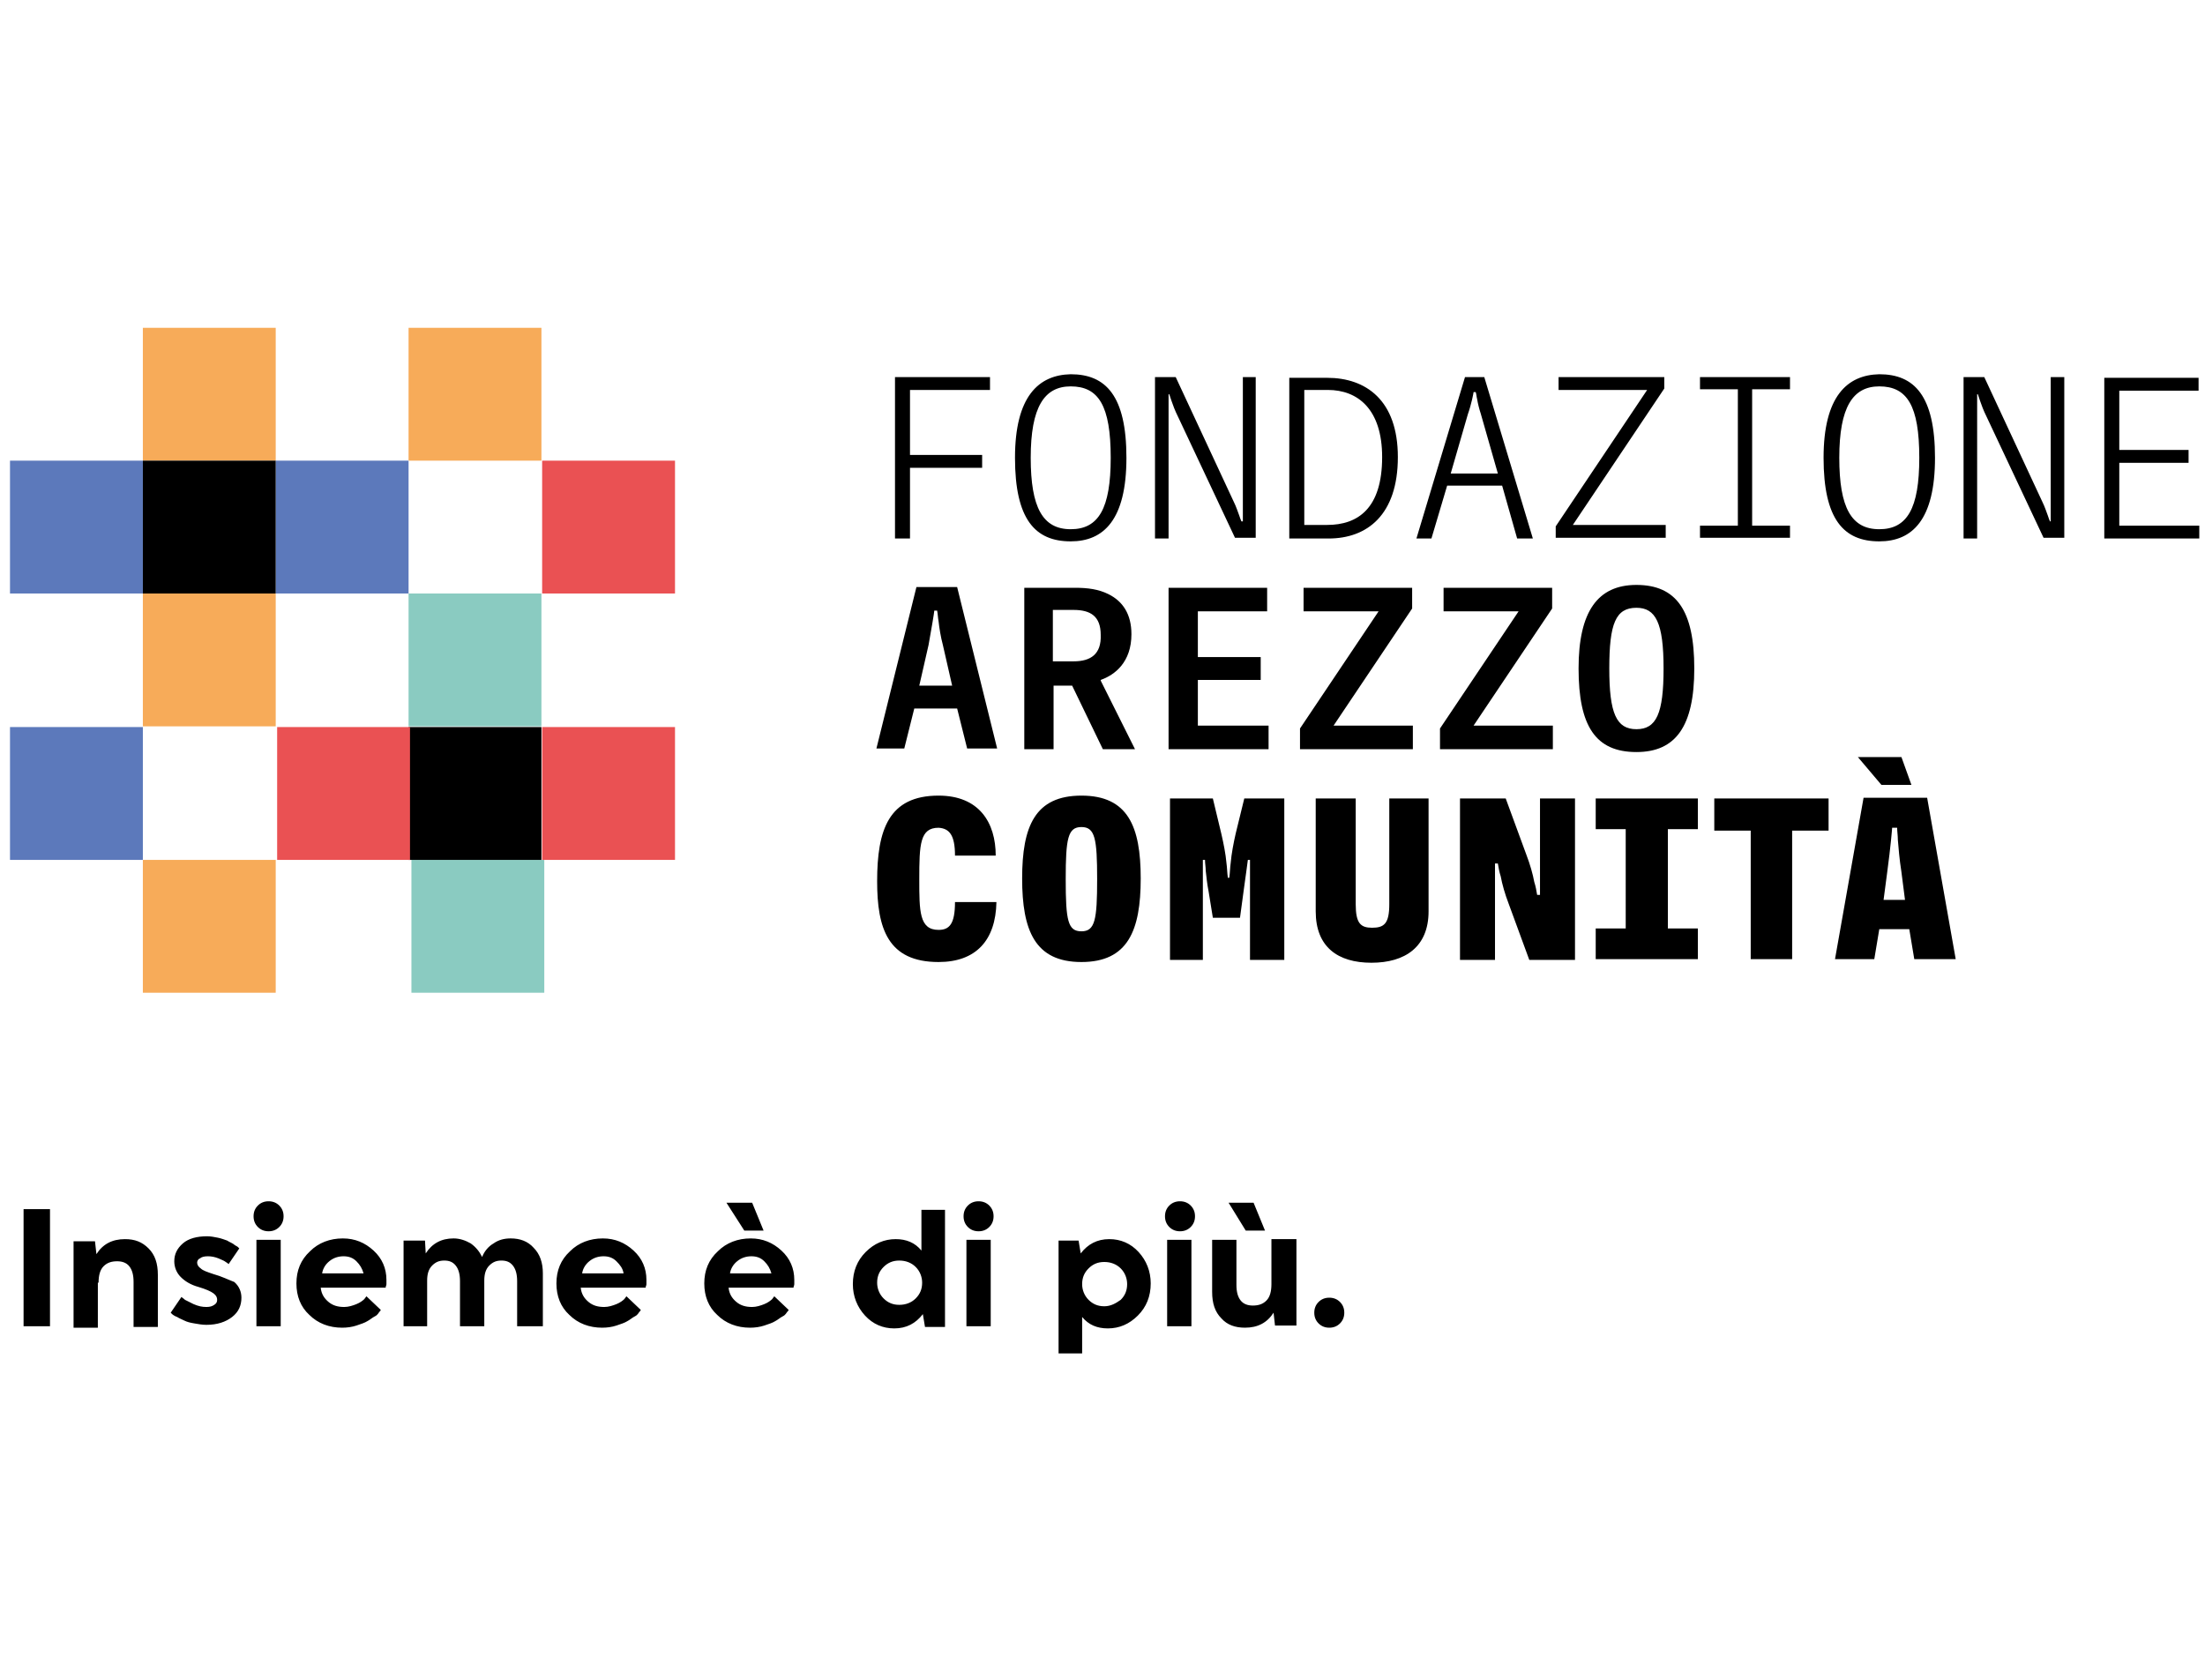 <?xml version="1.0" encoding="UTF-8"?> <svg xmlns="http://www.w3.org/2000/svg" xmlns:xlink="http://www.w3.org/1999/xlink" version="1.1" id="Livello_1" x="0px" y="0px" viewBox="0 0 308.7 235.2" style="enable-background:new 0 0 308.7 235.2;" xml:space="preserve"> <style type="text/css"> .st0{fill:#F7AB59;} .st1{fill:#8ACBC1;} .st2{fill:#5C79BB;} .st3{fill:#EA5153;} </style> <rect x="20" y="45.9" class="st0" width="18.6" height="18.6"></rect> <rect x="57.2" y="45.9" class="st0" width="18.6" height="18.6"></rect> <rect x="20" y="83.1" class="st0" width="18.6" height="18.6"></rect> <rect x="57.2" y="83.1" class="st1" width="18.6" height="18.6"></rect> <rect x="20" y="120.4" class="st0" width="18.6" height="18.6"></rect> <rect x="57.6" y="120.4" class="st1" width="18.6" height="18.6"></rect> <rect x="1.4" y="64.5" class="st2" width="18.6" height="18.6"></rect> <rect x="38.6" y="64.5" class="st2" width="18.6" height="18.6"></rect> <rect x="1.4" y="101.8" class="st2" width="18.6" height="18.6"></rect> <rect x="20" y="64.5" width="18.6" height="18.6"></rect> <rect x="57.2" y="101.8" width="18.6" height="18.6"></rect> <rect x="75.9" y="64.5" class="st3" width="18.6" height="18.6"></rect> <rect x="75.9" y="101.8" class="st3" width="18.6" height="18.6"></rect> <rect x="38.8" y="101.8" class="st3" width="18.6" height="18.6"></rect> <g> <path d="M267.6,109.9l-1.4-3.9h-6.1l3.3,3.9H267.6z M267.3,130.1l0.7,4.2h5.8l-4-22.6h-8.9l-4,22.6h5.5l0.7-4.2H267.3z M264.9,115.9h0.7c0,0.5,0.1,1.1,0.1,1.7c0.1,1.1,0.2,2.6,0.5,4.5l0.5,3.9h-3l0.5-3.8C264.7,118.5,264.9,116,264.9,115.9 M256,116.3v-4.5h-16v4.5h5.1v18h5.8v-18H256z M233.5,130v-13.9h4.2v-4.3h-14.3v4.3h4.2V130h-4.2v4.3h14.3V130H233.5z M204.4,111.8 v22.6h4.9v-13.5h0.4c0.1,0.6,0.2,1.2,0.4,1.8c0.2,1.1,0.6,2.5,1.1,3.8l2.9,7.9h6.4v-22.6h-4.9v13.5h-0.4c-0.1-0.6-0.2-1.2-0.4-1.8 c-0.2-1.1-0.6-2.5-1.1-3.8l-2.9-7.9H204.4z M184.2,111.8v15.8c0,5,3.1,7.2,7.8,7.2c4.7,0,8-2.2,8-7.2v-15.8h-5.5v14.8 c0,2.7-0.7,3.3-2.4,3.3c-1.6,0-2.3-0.6-2.3-3.3v-14.8H184.2z M163.8,111.8v22.6h4.6v-14h0.3c0,0.5,0.1,1,0.1,1.5 c0.1,0.9,0.2,1.9,0.4,2.9l0.6,3.7h3.8l0.5-3.7c0.1-0.9,0.3-2,0.4-2.9l0.2-1.5h0.3v14h4.8v-22.6h-5.6l-1.2,4.9 c-0.3,1.3-0.6,2.9-0.7,4.1c-0.1,0.7-0.1,1.4-0.2,2.1h-0.2c-0.1-0.7-0.1-1.4-0.2-2.1c-0.1-1.2-0.4-2.7-0.7-4l-1.2-5H163.8z M151.4,130.4c-1.9,0-2.2-1.5-2.2-7.3c0-5.7,0.3-7.3,2.2-7.3c1.9,0,2.2,1.6,2.2,7.3C153.6,128.8,153.3,130.4,151.4,130.4 M143.1,123c0,7.3,1.8,11.7,8.3,11.7c6.5,0,8.3-4.4,8.3-11.7s-1.8-11.6-8.3-11.6C144.9,111.4,143.1,115.7,143.1,123 M133.7,119.8 h5.7c0-4.6-2.3-8.4-8-8.4c-7,0-8.6,4.8-8.6,12c0,6.6,1.5,11.3,8.6,11.3c5.2,0,8-3,8.1-8.4h-5.8c0,3.1-0.8,3.9-2.3,3.9 c-2.7,0-2.7-2.6-2.7-7.1c0-4.9,0.1-7.2,2.7-7.2C132.9,116,133.7,116.9,133.7,119.8"></path> <path d="M229.1,102.1c-2.8,0-3.8-2.2-3.8-8.5c0-6.3,0.9-8.5,3.8-8.5c2.7,0,3.8,2.1,3.8,8.5C232.9,99.9,231.9,102.1,229.1,102.1 M221,93.6c0,8.1,2.4,11.7,8.1,11.7c5.5,0,8.1-3.6,8.1-11.7c0-8.1-2.5-11.7-8.1-11.7C223.7,81.9,221,85.6,221,93.6 M202.1,82.3v3.3 h10.5l-11,16.4v2.9h15.8v-3.3h-11.1l11-16.4v-2.9H202.1z M182.5,82.3v3.3H193l-11,16.4v2.9h15.8v-3.3h-11.1l11-16.4v-2.9H182.5z M163.6,82.3v22.6h14v-3.3h-9.9v-6.4h8.8v-3.2h-8.8v-6.4h9.7v-3.3H163.6z M150.1,96l4.3,8.9h4.5l-4.8-9.6v-0.1 c2-0.7,4.3-2.5,4.3-6.4c0-2.8-1.2-4.6-3.2-5.6c-1.4-0.7-2.9-0.9-4.7-0.9h-7.1v22.6h4.1V96H150.1z M150.3,92.6h-2.9v-7.2h2.9 c2.4,0,3.8,0.9,3.8,3.5C154.2,91.6,152.7,92.6,150.3,92.6 M134,99.2l1.4,5.6h4.2l-5.6-22.6h-5.7l-5.6,22.6h3.9l1.4-5.6H134z M130.8,85.5h0.4c0.1,0.5,0.1,1,0.2,1.5c0.1,0.9,0.3,2.2,0.6,3.3l1.3,5.7h-4.6l1.3-5.7C130.4,88.1,130.8,85.7,130.8,85.5"></path> <path d="M294.6,52.8v22.6h13.3v-1.8h-11.2v-8.8h9.7V63h-9.7v-8.3h11.1v-1.8H294.6z M274.9,52.8v22.6h1.9V55.2h0.1 c0.1,0.3,0.2,0.6,0.3,0.9c0.2,0.6,0.5,1.4,0.9,2.2l8,17h2.9V52.8h-1.9V73H287c-0.1-0.2-0.2-0.5-0.3-0.8c-0.2-0.5-0.4-1.2-0.8-2 l-8.1-17.4H274.9z M263.1,74.1c-3.9,0-5.6-3-5.6-10c0-7.1,1.9-10,5.6-10c3.9,0,5.6,2.7,5.6,10C268.7,71.2,267,74.1,263.1,74.1 M255.3,64.1c0,8.6,2.8,11.7,7.8,11.7c4.6,0,7.8-3,7.8-11.7c0-8.7-2.9-11.7-7.8-11.7C258.6,52.5,255.3,55.5,255.3,64.1 M245.3,73.6 V54.5h5.3v-1.7H238v1.7h5.3v19.1H238v1.7h12.6v-1.7H245.3z M218.2,52.8v1.8h12.4l-12.8,19.1v1.6h15.4v-1.8h-13l12.8-19.1v-1.6 H218.2z M210.3,68l2.1,7.4h2.2l-6.8-22.6h-2.7l-6.8,22.6h2.1l2.2-7.4H210.3z M206.3,54.9h0.3c0.1,0.3,0.1,0.6,0.2,1 c0.1,0.6,0.3,1.4,0.5,2l2.4,8.4h-6.6l2.4-8.3C206,56.6,206.3,55,206.3,54.9 M185.8,73.5h-3.2V54.6h3.3c4.2,0,7.6,2.7,7.6,9.4 C193.5,71.2,190.1,73.5,185.8,73.5 M180.5,52.8v22.6h5.5c5.4,0,9.7-3.3,9.7-11.4c0-8-4.5-11.1-9.9-11.1H180.5z M161.7,52.8v22.6 h1.9V55.2h0.1c0.1,0.3,0.2,0.6,0.3,0.9c0.2,0.6,0.5,1.4,0.9,2.2l8,17h2.9V52.8H174V73h-0.2c-0.1-0.2-0.2-0.5-0.3-0.8 c-0.2-0.5-0.4-1.2-0.8-2l-8.1-17.4H161.7z M149.9,74.1c-3.9,0-5.6-3-5.6-10c0-7.1,1.9-10,5.6-10c3.9,0,5.6,2.7,5.6,10 C155.5,71.2,153.8,74.1,149.9,74.1 M142.1,64.1c0,8.6,2.8,11.7,7.8,11.7c4.6,0,7.8-3,7.8-11.7c0-8.7-2.9-11.7-7.8-11.7 C145.4,52.5,142.1,55.5,142.1,64.1 M127.4,75.3v-9.8h10.1v-1.8h-10.1v-9.1h11.2v-1.8h-13.3v22.6H127.4z"></path> <path d="M186.1,181.7c-0.6,0-1.1,0.2-1.5,0.6c-0.4,0.4-0.6,0.9-0.6,1.5s0.2,1.1,0.6,1.5c0.4,0.4,0.9,0.6,1.5,0.6 c0.6,0,1.1-0.2,1.5-0.6c0.4-0.4,0.6-0.9,0.6-1.5c0-0.6-0.2-1.1-0.6-1.5C187.2,181.9,186.7,181.7,186.1,181.7 M174.4,172.3h2.7 l-1.6-3.9H172L174.4,172.3z M178,179.8c0,1-0.2,1.8-0.7,2.3c-0.5,0.5-1.1,0.7-1.9,0.7c-0.7,0-1.3-0.2-1.7-0.7s-0.6-1.2-0.6-2.2 v-6.3h-3.4v7.3c0,1.6,0.4,2.8,1.3,3.7c0.8,0.9,1.9,1.3,3.3,1.3c1.8,0,3.1-0.7,4-2.1l0.2,1.8h3v-12.1H178V179.8z M165.2,168.2 c-0.6,0-1.1,0.2-1.5,0.6c-0.4,0.4-0.6,0.9-0.6,1.5c0,0.6,0.2,1.1,0.6,1.5c0.4,0.4,0.9,0.6,1.5,0.6c0.6,0,1.1-0.2,1.5-0.6 s0.6-0.9,0.6-1.5c0-0.6-0.2-1.1-0.6-1.5C166.3,168.4,165.8,168.2,165.2,168.2 M163.4,185.7h3.4v-12.1h-3.4V185.7z M148.1,189.5h3.4 v-5.1c0.9,1.1,2.1,1.6,3.6,1.6c1.6,0,3-0.6,4.2-1.8c1.2-1.2,1.8-2.7,1.8-4.5c0-1.7-0.6-3.2-1.7-4.4c-1.1-1.2-2.5-1.8-4.1-1.8 c-1.7,0-3,0.7-4,2l-0.3-1.8h-2.8V189.5z M154.6,182.9c-0.9,0-1.6-0.3-2.2-0.9c-0.6-0.6-0.9-1.4-0.9-2.2c0-0.9,0.3-1.6,0.9-2.2 c0.6-0.6,1.3-0.9,2.2-0.9c0.9,0,1.7,0.3,2.3,0.9c0.6,0.6,0.9,1.4,0.9,2.2c0,0.9-0.3,1.6-0.9,2.2 C156.2,182.5,155.5,182.9,154.6,182.9 M137,168.2c-0.6,0-1.1,0.2-1.5,0.6c-0.4,0.4-0.6,0.9-0.6,1.5c0,0.6,0.2,1.1,0.6,1.5 c0.4,0.4,0.9,0.6,1.5,0.6c0.6,0,1.1-0.2,1.5-0.6c0.4-0.4,0.6-0.9,0.6-1.5c0-0.6-0.2-1.1-0.6-1.5C138.1,168.4,137.6,168.2,137,168.2 M135.3,185.7h3.4v-12.1h-3.4V185.7z M132.4,169.4H129v5.7c-0.9-1.1-2.1-1.6-3.6-1.6c-1.6,0-3,0.6-4.2,1.8s-1.8,2.7-1.8,4.5 c0,1.7,0.6,3.2,1.7,4.4c1.1,1.2,2.5,1.8,4.1,1.8c1.7,0,3-0.7,4-2l0.3,1.8h2.8V169.4z M125.9,176.5c0.9,0,1.7,0.3,2.3,0.9 c0.6,0.6,0.9,1.4,0.9,2.2c0,0.9-0.3,1.6-0.9,2.2c-0.6,0.6-1.4,0.9-2.3,0.9c-0.9,0-1.6-0.3-2.2-0.9c-0.6-0.6-0.9-1.4-0.9-2.2 c0-0.9,0.3-1.6,0.9-2.2C124.3,176.8,125,176.5,125.9,176.5 M104.2,172.3h2.7l-1.6-3.9h-3.6L104.2,172.3z M105.2,175.9 c0.7,0,1.3,0.2,1.8,0.7c0.5,0.5,0.8,1,1,1.7h-5.8c0.1-0.7,0.5-1.3,1-1.7C103.8,176.1,104.5,175.9,105.2,175.9 M111.1,180.3l0-0.1 c0-0.1,0.1-0.2,0.1-0.4c0-0.2,0-0.4,0-0.6c0-1.6-0.6-3-1.8-4.1c-1.2-1.1-2.6-1.7-4.3-1.7c-1.8,0-3.4,0.6-4.6,1.8 c-1.3,1.2-1.9,2.7-1.9,4.5s0.6,3.3,1.8,4.4c1.2,1.2,2.8,1.8,4.6,1.8c0.7,0,1.4-0.1,2-0.3c0.6-0.2,1.2-0.4,1.5-0.6 c0.4-0.2,0.7-0.5,1.1-0.7s0.5-0.5,0.6-0.6c0.1-0.1,0.2-0.2,0.2-0.3l-2-1.9l-0.3,0.4c-0.2,0.2-0.6,0.5-1.1,0.7 c-0.5,0.2-1.1,0.4-1.7,0.4c-0.9,0-1.6-0.2-2.2-0.7c-0.6-0.5-1-1.1-1.1-2H111.1z M84.5,175.9c0.7,0,1.3,0.2,1.8,0.7 c0.5,0.5,0.9,1,1,1.7h-5.8c0.1-0.7,0.5-1.3,1-1.7C83.1,176.1,83.8,175.9,84.5,175.9 M90.4,180.3l0-0.1c0-0.1,0.1-0.2,0.1-0.4 s0-0.4,0-0.6c0-1.6-0.6-3-1.8-4.1c-1.2-1.1-2.6-1.7-4.3-1.7c-1.8,0-3.4,0.6-4.6,1.8c-1.3,1.2-1.9,2.7-1.9,4.5s0.6,3.3,1.8,4.4 c1.2,1.2,2.8,1.8,4.6,1.8c0.7,0,1.4-0.1,2-0.3c0.6-0.2,1.2-0.4,1.5-0.6c0.4-0.2,0.7-0.5,1.1-0.7s0.5-0.5,0.6-0.6 c0.1-0.1,0.2-0.2,0.2-0.3l-2-1.9l-0.3,0.4c-0.2,0.2-0.6,0.5-1.1,0.7c-0.5,0.2-1.1,0.4-1.7,0.4c-0.9,0-1.6-0.2-2.2-0.7 c-0.6-0.5-1-1.1-1.1-2H90.4z M56.4,185.7h3.4v-6.4c0-0.9,0.2-1.6,0.7-2.1c0.5-0.5,1-0.7,1.7-0.7c0.7,0,1.2,0.2,1.6,0.7 c0.4,0.5,0.6,1.2,0.6,2.2v6.3h3.4v-6.4c0-0.9,0.2-1.6,0.7-2.1c0.5-0.5,1-0.7,1.7-0.7c0.7,0,1.2,0.2,1.6,0.7 c0.4,0.5,0.6,1.2,0.6,2.2v6.3H76v-7.4c0-1.5-0.4-2.7-1.3-3.6c-0.8-0.9-1.9-1.3-3.2-1.3c-0.9,0-1.7,0.2-2.4,0.7 c-0.7,0.4-1.3,1.1-1.6,1.9c-0.4-0.8-0.9-1.4-1.6-1.9c-0.7-0.4-1.5-0.7-2.4-0.7c-1.7,0-3,0.7-3.9,2.1l-0.1-1.8h-3V185.7z M48.1,175.9c0.7,0,1.3,0.2,1.8,0.7c0.5,0.5,0.8,1,1,1.7h-5.8c0.1-0.7,0.5-1.3,1-1.7C46.7,176.1,47.4,175.9,48.1,175.9 M54,180.3 l0-0.1c0-0.1,0.1-0.2,0.1-0.4c0-0.2,0-0.4,0-0.6c0-1.6-0.6-3-1.8-4.1c-1.2-1.1-2.6-1.7-4.3-1.7c-1.8,0-3.4,0.6-4.6,1.8 c-1.3,1.2-1.9,2.7-1.9,4.5s0.6,3.3,1.8,4.4c1.2,1.2,2.8,1.8,4.6,1.8c0.7,0,1.4-0.1,2-0.3c0.6-0.2,1.2-0.4,1.5-0.6 c0.4-0.2,0.7-0.5,1.1-0.7s0.5-0.5,0.6-0.6c0.1-0.1,0.2-0.2,0.2-0.3l-2-1.9l-0.3,0.4c-0.2,0.2-0.6,0.5-1.1,0.7 c-0.5,0.2-1.1,0.4-1.7,0.4c-0.9,0-1.6-0.2-2.2-0.7c-0.6-0.5-1-1.1-1.1-2H54z M37.6,168.2c-0.6,0-1.1,0.2-1.5,0.6 c-0.4,0.4-0.6,0.9-0.6,1.5c0,0.6,0.2,1.1,0.6,1.5c0.4,0.4,0.9,0.6,1.5,0.6s1.1-0.2,1.5-0.6c0.4-0.4,0.6-0.9,0.6-1.5 c0-0.6-0.2-1.1-0.6-1.5C38.7,168.4,38.2,168.2,37.6,168.2 M35.9,185.7h3.4v-12.1h-3.4V185.7z M29.9,178.4c-0.9-0.3-1.5-0.5-1.8-0.8 c-0.3-0.2-0.5-0.5-0.5-0.8c0-0.2,0.1-0.5,0.4-0.6c0.2-0.2,0.6-0.3,1.1-0.3c0.5,0,1,0.1,1.5,0.3s0.9,0.4,1,0.5 c0.2,0.1,0.3,0.2,0.4,0.3l1.5-2.2l-0.2-0.2c-0.1-0.1-0.4-0.2-0.6-0.4c-0.3-0.2-0.6-0.3-0.9-0.5c-0.3-0.1-0.8-0.3-1.3-0.4 c-0.5-0.1-1-0.2-1.5-0.2c-1.4,0-2.6,0.3-3.4,1c-0.8,0.7-1.2,1.5-1.2,2.5c0,0.8,0.3,1.6,0.9,2.2c0.6,0.6,1.4,1.1,2.5,1.4 c1,0.3,1.7,0.6,2.1,0.9s0.5,0.6,0.5,0.9c0,0.3-0.1,0.5-0.4,0.7c-0.3,0.2-0.6,0.3-1.1,0.3c-0.6,0-1.1-0.1-1.8-0.4 c-0.6-0.3-1-0.5-1.2-0.6c-0.2-0.2-0.4-0.3-0.5-0.4l-1.5,2.2l0.2,0.2c0.1,0.1,0.4,0.3,0.7,0.4c0.3,0.2,0.6,0.3,1,0.5 c0.4,0.2,0.8,0.3,1.4,0.4c0.6,0.1,1.1,0.2,1.7,0.2c1.5,0,2.7-0.4,3.6-1.1c0.9-0.7,1.3-1.6,1.3-2.7c0-0.8-0.3-1.6-1-2.2 C32,179.2,31,178.7,29.9,178.4 M13.8,179.6c0-1,0.2-1.8,0.7-2.3c0.5-0.5,1.1-0.7,1.9-0.7c0.7,0,1.3,0.2,1.7,0.7 c0.4,0.5,0.6,1.2,0.6,2.2v6.3h3.4v-7.3c0-1.6-0.4-2.8-1.3-3.7c-0.9-0.9-1.9-1.3-3.3-1.3c-1.8,0-3.1,0.7-4,2.1l-0.2-1.8h-3v12.1h3.4 V179.6z M3.3,185.7H7v-16.4H3.3V185.7z"></path> </g> <g> </g> <g> </g> <g> </g> <g> </g> <g> </g> <g> </g> </svg> 